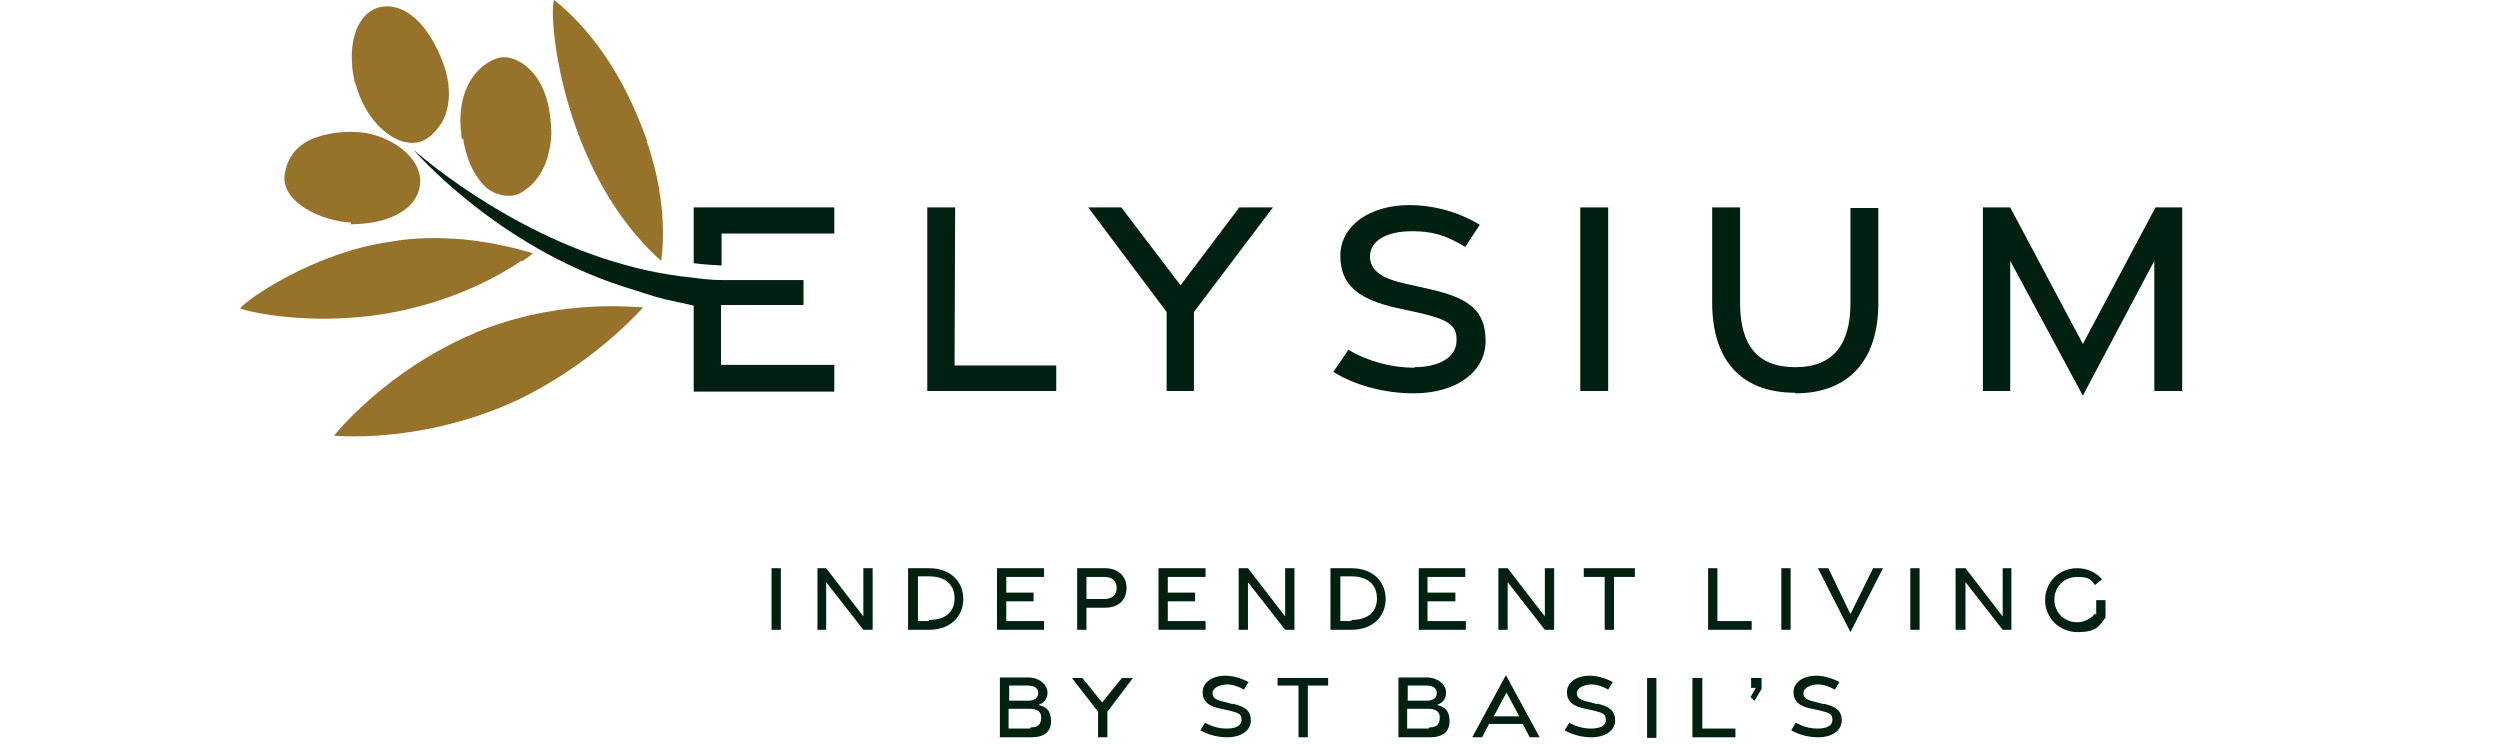 <?xml version="1.0" encoding="UTF-8"?>
<svg id="Layer_1" xmlns="http://www.w3.org/2000/svg" xmlns:xlink="http://www.w3.org/1999/xlink" version="1.1" viewBox="0 0 430.3 128.1">
  <!-- Generator: Adobe Illustrator 29.4.0, SVG Export Plug-In . SVG Version: 2.1.0 Build 152)  -->
  <defs>
    <style>
      .st0 {
        fill: #96722b;
      }

      .st1 {
        fill: #002011;
      }
    </style>
  </defs>
  <g>
    <path class="st0" d="M60.3,38.6c2.6,0,5.5-.4,7.9-1.6,2.2-1.1,3.8-2.8,4.1-5.2.5-4.9-5.4-8.5-10-9-2.6-.3-6,0-8.8,1.2-2.3,1.1-4,2.9-4.5,6-.7,4.8,6.4,8.1,11.4,8.3v.2Z"/>
    <path class="st0" d="M61.2,14.4h0c1.7,6.6,7,11.2,11.1,10,1.4-.4,2.6-1.6,3.7-3.2,1.4-2.4,1.8-5.9.4-10-2.6-7.2-6.8-10.8-10.9-10-3.4.7-5.3,4.8-4.9,9.8,0,1.1.3,2.2.5,3.4h0Z"/>
    <path class="st0" d="M79.7,23.8h0c.7,4.5,2.4,7,4,8.5,1.1.9,2.5,1.4,3.8,1.4s1.8-.3,2.6-.8c.5-.4,1-.7,1.4-1.1,1.6-1.6,2.6-3.7,3-5.8.4-1.6.5-3.2.3-4.8-.6-9.2-6.2-11.8-8.7-11.3-2.6.5-7.8,4.1-6.7,13.2,0,.4,0,.6.2.9h0Z"/>
    <path class="st0" d="M89.8,45c1.3-.8,1.9-1.4,1.9-1.4-1.3-.4-5.8-1.8-12-2.4-3.7-.3-7.9-.4-12.5.4-13.3,1.9-24.8,10-25.9,11.5,4,1.3,16.5,3.2,29.4,0,9.2-2.2,16-6.1,19-8.2h0Z"/>
    <path class="st0" d="M111.4,24.3c-4.1-11.6-9.8-19.3-16-24.3-1.1,1.7.9,29.3,18.4,44.9,0,0,1.6-9.1-2.5-20.6h0Z"/>
    <path class="st0" d="M81.8,57.3h0c-15.3,6.4-24.1,17.4-24.3,17.7,8.7.6,21.8-1.1,33.3-7,12.4-6.4,19.9-15.1,19.9-15.1-3.7-.2-15.5-1.2-29,4.4h0Z"/>
  </g>
  <a xlink:href="91.8737254901961">
    <path id="fullLogo-15" class="st1" d="M124.3,48.2h-.2.2Z"/>
  </a>
  <g>
    <path class="st1" d="M124.1,40.2h19.5v-4.5h-24.2v9.6c1.5.2,3.1.3,4.8.4,0,0,0-5.5,0-5.5Z"/>
    <polygon class="st1" points="164.4 35.7 159.6 35.7 159.6 67.3 181.8 67.3 181.8 62.9 164.3 62.9 164.4 35.7"/>
    <polygon class="st1" points="200.8 67.3 205.5 67.3 205.5 53.7 219.1 35.7 213.3 35.7 203.2 49.1 193 35.7 187.3 35.7 200.8 53.7 200.8 67.3"/>
    <path class="st1" d="M243.5,63.3c-3.9,0-8.1-1.1-11.4-3.1l-2.6,3.8c3.6,2.3,8.8,3.7,13.8,3.7,7.4,0,12.4-3.7,12.4-9s-2.9-7.4-9.5-8.9h0l-4.4-1c-4-.9-5.9-2.2-6-4.6,0-2.8,2.9-4.4,7.2-4.4s6.5,1.1,9.2,2.7l2.5-3.8c-3.2-2-7.6-3.4-12.1-3.4-6.9,0-11.9,3.6-11.9,8.7s3.1,7.5,9.7,9l4.1.9c4.6,1.1,6.3,2,6.2,4.7,0,2.9-3,4.6-7.3,4.6h0Z"/>
    <rect class="st1" x="272" y="35.7" width="4.8" height="31.6"/>
    <path class="st1" d="M309,67.7c9.4,0,14.3-5.9,14.3-15.5v-16.4h-4.8v16.4c0,7-2.9,11-9.5,11s-9.5-3.9-9.5-11.1v-16.4h-4.8v16.4c0,9.7,4.8,15.5,14.3,15.5h0Z"/>
    <polygon class="st1" points="371 35.7 358.5 59.2 346 35.7 341.3 35.7 341.3 67.3 346 67.3 346 44.9 358.5 68.1 370.8 44.9 370.8 67.3 375.6 67.3 375.6 35.7 371 35.7"/>
    <path class="st1" d="M143.6,67.3v-4.5h-19.5v-10.3h14.2v-4.3h-14.2c-1.6,0-3.3-.2-4.8-.4-6.1-.6-10.6-1.9-11.7-2.2-20.6-5.6-36.4-19.8-36.4-19.8,0,0,14.1,16.5,36.3,23.6,2.7.8,4.8,1.6,6.9,2.1l5,1.1v14.8h24.2,0ZM125.2,48.3h-.4.4Z"/>
    <rect class="st1" x="132.8" y="97.8" width="1.6" height="10.6"/>
    <polygon class="st1" points="148.6 106.1 142.2 97.8 140.7 97.8 140.7 108.4 142.2 108.4 142.2 100.2 148.6 108.4 150.2 108.4 150.2 97.8 148.6 97.8 148.6 106.1"/>
    <path class="st1" d="M159.9,97.8h-3.6v10.6h3.6c3.7,0,5.9-2.3,5.9-5.3s-2.2-5.3-5.9-5.3ZM159.9,106.9h-1.9v-7.7h1.9c3,0,4.4,1.6,4.4,3.8s-1.4,3.7-4.4,3.7h0Z"/>
    <polygon class="st1" points="179.7 99.3 179.7 97.8 171.6 97.8 171.6 108.4 179.7 108.4 179.7 106.9 173.2 106.9 173.2 103.5 177.9 103.5 177.9 102 173.2 102 173.2 99.3 179.7 99.3"/>
    <path class="st1" d="M187,104.6h3.2c2.3,0,3.7-1.3,3.7-3.4s-1.5-3.4-3.7-3.4h-4.8v10.6h1.6v-3.7h0ZM187,99.3h3.1c1.3,0,2.1.7,2.1,1.9s-.8,1.9-2.1,1.9h-3.1v-3.9h0Z"/>
    <polygon class="st1" points="207.5 106.9 201 106.9 201 103.5 205.7 103.5 205.7 102 201 102 201 99.3 207.5 99.3 207.5 97.8 199.4 97.8 199.4 108.4 207.5 108.4 207.5 106.9"/>
    <polygon class="st1" points="213.2 97.8 213.2 108.4 214.8 108.4 214.8 100.2 221.2 108.4 222.8 108.4 222.8 97.8 221.2 97.8 221.2 106.1 214.8 97.8 213.2 97.8"/>
    <path class="st1" d="M232.6,97.8h-3.6v10.6h3.6c3.7,0,5.9-2.3,5.9-5.3s-2.2-5.3-5.9-5.3ZM232.6,106.9h-1.9v-7.7h1.9c3,0,4.4,1.6,4.4,3.8s-1.4,3.7-4.4,3.7h0Z"/>
    <polygon class="st1" points="245.7 103.5 250.5 103.5 250.5 102 245.7 102 245.7 99.3 252.2 99.3 252.2 97.8 244.2 97.8 244.2 108.4 252.3 108.4 252.3 106.9 245.7 106.9 245.7 103.5"/>
    <polygon class="st1" points="265.9 106.1 259.5 97.8 257.9 97.8 257.9 108.4 259.5 108.4 259.5 100.2 265.9 108.4 267.5 108.4 267.5 97.8 265.9 97.8 265.9 106.1"/>
    <polygon class="st1" points="272.6 99.3 276.2 99.3 276.2 108.4 277.8 108.4 277.8 99.3 281.4 99.3 281.4 97.8 272.6 97.8 272.6 99.3"/>
    <polygon class="st1" points="301.5 106.9 295.6 106.9 295.6 97.8 294 97.8 294 108.4 301.5 108.4 301.5 106.9"/>
    <rect class="st1" x="306.6" y="97.8" width="1.6" height="10.6"/>
    <polygon class="st1" points="318.5 105.7 314.7 97.8 312.9 97.8 318.5 108.8 324.1 97.8 322.4 97.8 318.5 105.7"/>
    <rect class="st1" x="328.8" y="97.8" width="1.6" height="10.6"/>
    <polygon class="st1" points="344.7 106.1 338.3 97.8 336.6 97.8 336.6 108.4 338.3 108.4 338.3 100.2 344.7 108.4 346.2 108.4 346.2 97.8 344.7 97.8 344.7 106.1"/>
    <path class="st1" d="M360.6,105.6c-.8,1-2,1.5-3.1,1.5-2.2,0-3.9-1.7-3.9-3.9s1.7-3.9,3.9-3.9,2.4.5,3.1,1.4l1.2-1c-1-1.2-2.6-1.9-4.3-1.9-3.2,0-5.5,2.5-5.5,5.5h0c0,3,2.4,5.5,5.6,5.5s3.7-1,4.8-2.5v-3h-1.6v2.6h0Z"/>
    <path class="st1" d="M178.8,121.3c.8-.3,1.5-.9,1.5-2.1s-1.2-2.6-3.4-2.6h-4.8v10.3h5.4c2.2,0,3.4-.9,3.4-2.8s-1-2.5-2-2.7h0ZM173.6,118h3.3c1.2,0,1.8.5,1.8,1.3s-.6,1.3-1.7,1.3h-3.3v-2.6h0ZM177.3,125.4h-3.7v-3.4h3.7c1.3,0,2,.6,1.9,1.6,0,1.1-.6,1.6-1.8,1.6h0Z"/>
    <polygon class="st1" points="189.7 120.9 186.3 116.7 184.5 116.7 189 122.5 189 126.9 190.6 126.9 190.6 122.5 195 116.7 193.1 116.7 189.7 120.9"/>
    <path class="st1" d="M212.2,121.2l-1.5-.4c-1.4-.3-2-.7-2-1.5s1-1.4,2.4-1.5c1.1,0,2.2.4,3,.9l.8-1.3c-1.1-.6-2.6-1.1-4-1.1-2.3,0-3.9,1.2-3.9,2.8s1,2.5,3.2,2.9l1.4.3c1.6.4,2.1.6,2.1,1.6s-1,1.5-2.5,1.5-2.7-.4-3.8-1l-.8,1.3c1.2.7,2.9,1.2,4.6,1.2h0c2.5,0,4.1-1.2,4.1-2.9s-1-2.4-3.2-2.9h.2Z"/>
    <polygon class="st1" points="219.9 118 223.5 118 223.5 126.9 225.1 126.9 225.1 118 228.6 118 228.6 116.7 219.9 116.7 219.9 118"/>
    <path class="st1" d="M247.4,121.3c.8-.3,1.5-.9,1.5-2.1s-1.2-2.6-3.4-2.6h-4.8v10.3h5.4c2.2,0,3.4-.9,3.4-2.8s-1-2.5-2-2.7h0ZM242.2,118h3.3c1.2,0,1.8.5,1.8,1.3s-.6,1.3-1.7,1.3h-3.3v-2.6h0ZM245.9,125.4h-3.7v-3.4h3.7c1.3,0,2,.6,1.9,1.6,0,1.1-.6,1.6-1.8,1.6h0Z"/>
    <polygon class="st1" points="259.2 116.2 259.2 116.2 259.2 116.2 259.2 116.2"/>
    <path class="st1" d="M253.4,126.9h1.7l1.2-2.3h5.8l1.2,2.3h1.7l-5.8-10.7-5.8,10.7ZM257.1,123.3l2.2-4.1,2.2,4.1h-4.4,0Z"/>
    <path class="st1" d="M274.9,121.2l-1.5-.4c-1.4-.3-2-.7-2-1.5s1-1.4,2.4-1.5c1.1,0,2.2.4,3,.9l.8-1.3c-1.1-.6-2.6-1.1-4-1.1-2.3,0-3.9,1.2-3.9,2.8s1,2.5,3.2,2.9l1.4.3c1.6.4,2.1.6,2.1,1.6s-1,1.5-2.5,1.5-2.7-.4-3.8-1l-.8,1.3h0c1.2.7,2.9,1.2,4.6,1.2,2.5,0,4.1-1.2,4.1-2.9s-1-2.4-3.1-2.9h0Z"/>
    <rect class="st1" x="283.5" y="116.7" width="1.6" height="10.3"/>
    <polygon class="st1" points="293 116.7 291.3 116.7 291.3 126.9 298.7 126.9 298.7 125.4 293 125.4 293 116.7"/>
    <polygon class="st1" points="301.4 118.4 302.2 118.4 301.3 120 302 120.6 303.2 118.6 303.2 116.7 301.4 116.7 301.4 118.4"/>
    <path class="st1" d="M313.9,121.2l-1.5-.4c-1.4-.3-2-.7-2-1.5s1-1.4,2.4-1.5c1.1,0,2.2.4,3,.9l.8-1.3c-1.1-.6-2.6-1.1-4-1.1-2.3,0-3.9,1.2-3.9,2.8s1,2.5,3.2,2.9l1.4.3c1.6.4,2.1.6,2.1,1.6s-1,1.5-2.5,1.5-2.7-.4-3.8-1l-.8,1.3c1.2.7,2.9,1.2,4.6,1.2h0c2.5,0,4.1-1.2,4.1-2.9s-1-2.4-3.2-2.9h.2Z"/>
  </g>
</svg>